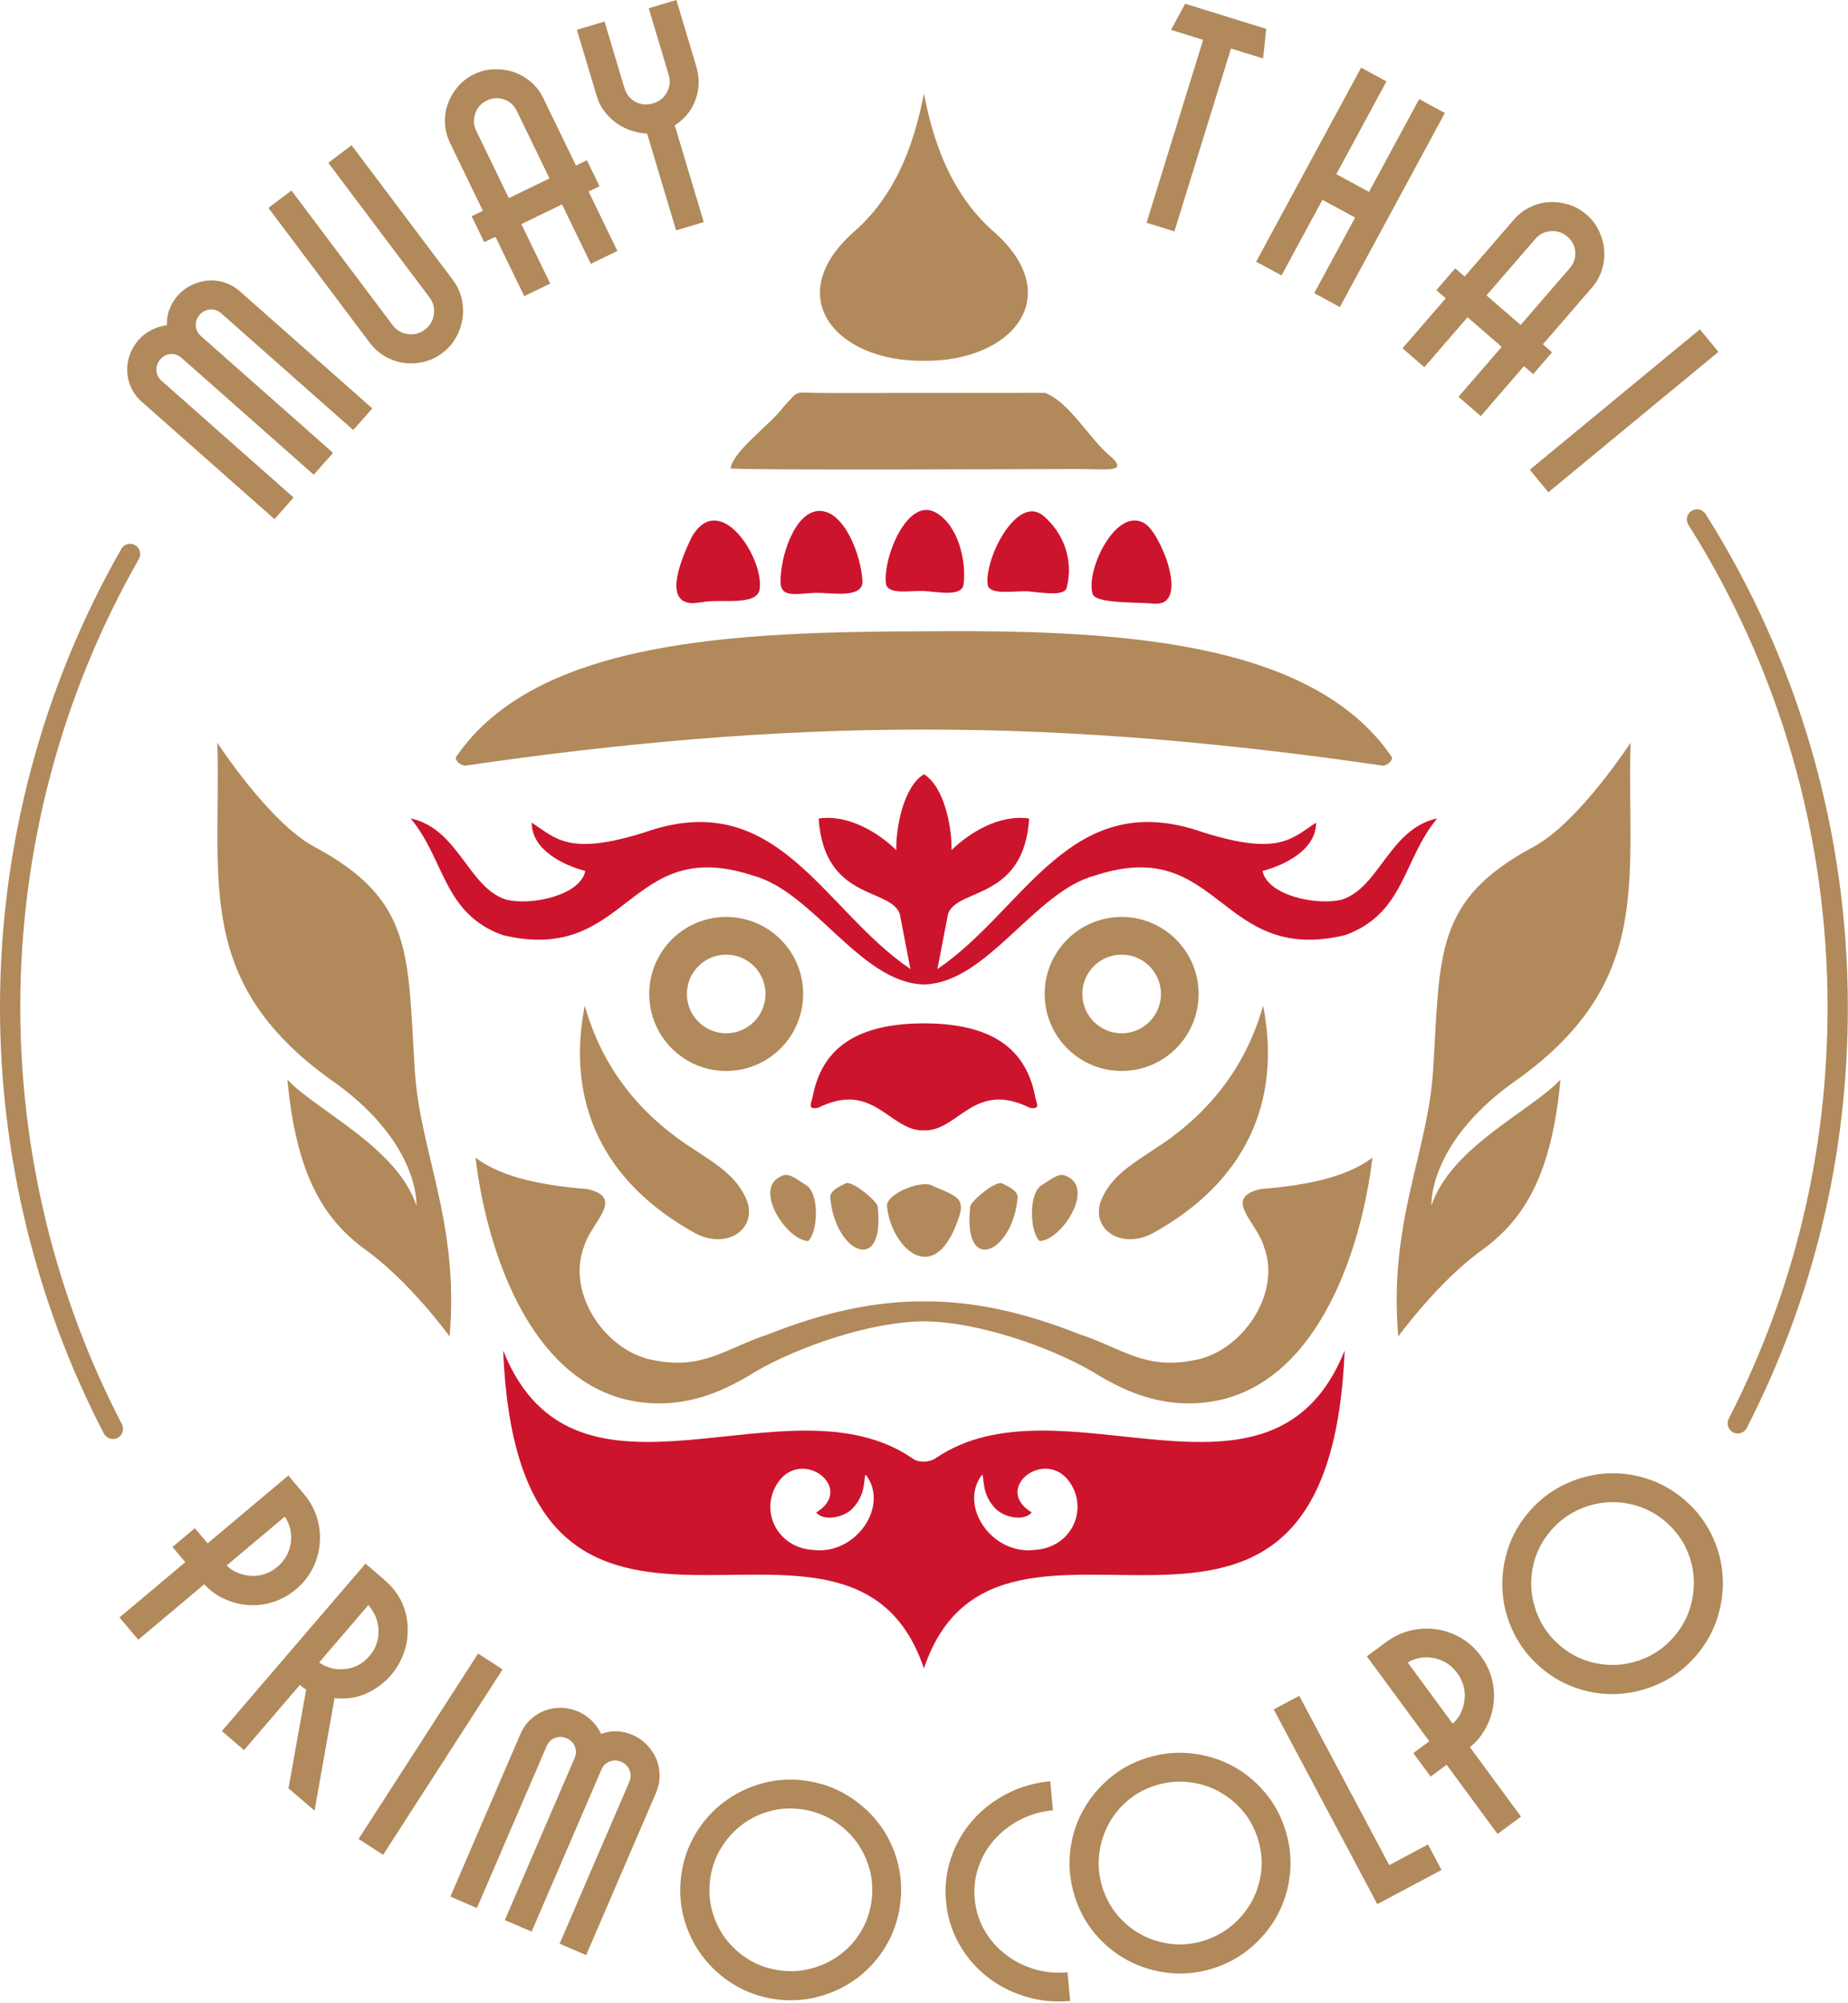 <svg xmlns="http://www.w3.org/2000/svg" width="456" height="494" viewBox="0 0 456 494" fill="none"><path d="M29.49 398.86L45.72 385.23L42.57 381.48L48.08 376.85L51.23 380.6L71.15 363.86L75.07 368.52C76.53 370.26 77.58 372.18 78.22 374.29C78.86 376.4 79.09 378.52 78.9 380.64C78.72 382.76 78.14 384.79 77.16 386.75C76.18 388.71 74.81 390.43 73.03 391.92C71.33 393.34 69.49 394.38 67.48 395.03C65.48 395.68 63.46 395.94 61.43 395.82C59.4 395.7 57.42 395.21 55.5 394.35C53.57 393.49 51.87 392.27 50.4 390.68L34.11 404.36L29.48 398.85L29.49 398.86ZM55.92 386.05C56.75 386.87 57.69 387.49 58.76 387.9C59.83 388.31 60.92 388.55 62.04 388.61C63.16 388.67 64.26 388.51 65.36 388.14C66.46 387.77 67.47 387.19 68.4 386.41C70.3 384.82 71.41 382.85 71.75 380.5C72.08 378.15 71.59 375.99 70.27 374L55.92 386.05Z" fill="#B1895A"></path><path d="M100.58 401.51C100.67 403.67 100.34 405.75 99.6 407.75C98.85 409.75 97.83 411.51 96.53 413.03C94.88 414.95 92.87 416.46 90.51 417.56C88.14 418.66 85.49 419.06 82.55 418.76L77.61 446.51L71.19 441L75.55 416.61C75.28 416.52 75.03 416.37 74.79 416.16C74.55 415.95 74.29 415.73 74.01 415.49L60.21 431.57L54.75 426.88L90.18 385.59L94.8 389.55C96.76 391.23 98.21 393.1 99.16 395.16C100.1 397.22 100.58 399.33 100.6 401.5L100.58 401.51ZM78.74 409.97C80.71 411.32 82.87 411.85 85.23 411.58C87.58 411.31 89.57 410.23 91.18 408.35C91.97 407.43 92.55 406.43 92.91 405.36C93.28 404.28 93.44 403.18 93.41 402.04C93.38 400.9 93.14 399.8 92.71 398.73C92.27 397.66 91.67 396.69 90.89 395.81L78.74 409.97Z" fill="#B1895A"></path><path d="M94.54 457.39L88.49 453.49L117.97 407.77L124.02 411.67L94.54 457.39Z" fill="#B1895A"></path><path d="M128.35 427.78C129.02 426.23 129.89 424.96 130.98 423.96C132.07 422.96 133.27 422.24 134.59 421.77C135.91 421.31 137.26 421.1 138.65 421.15C140.03 421.2 141.38 421.51 142.69 422.07C143.85 422.57 144.93 423.29 145.93 424.24C146.93 425.19 147.72 426.3 148.32 427.59C149.68 427.09 151.02 426.88 152.34 426.95C153.65 427.03 154.89 427.32 156.06 427.82C157.37 428.38 158.52 429.17 159.52 430.17C160.52 431.18 161.31 432.32 161.88 433.6C162.45 434.88 162.74 436.26 162.77 437.73C162.79 439.2 162.48 440.69 161.84 442.19L144.63 482.13L138.09 479.31L155.3 439.37C155.72 438.4 155.73 437.44 155.33 436.5C154.93 435.55 154.25 434.87 153.28 434.46C152.31 434.04 151.36 434.02 150.42 434.39C149.49 434.76 148.81 435.43 148.39 436.4L131.18 476.34L124.57 473.49L141.78 433.55C142.2 432.58 142.22 431.63 141.85 430.69C141.48 429.75 140.81 429.08 139.84 428.66C138.87 428.24 137.91 428.21 136.95 428.58C135.99 428.94 135.3 429.61 134.89 430.58L117.68 470.52L111.14 467.7L128.35 427.76V427.78Z" fill="#B1895A"></path><path d="M198.8 439.12C202.51 439.63 205.91 440.82 209 442.69C212.09 444.56 214.7 446.87 216.82 449.64C218.94 452.41 220.47 455.54 221.43 459.02C222.39 462.5 222.6 466.1 222.09 469.81C221.58 473.52 220.39 476.92 218.52 480.01C216.65 483.1 214.32 485.7 211.53 487.78C208.74 489.87 205.6 491.39 202.12 492.34C198.63 493.29 195.04 493.51 191.33 493C187.62 492.49 184.23 491.3 181.17 489.44C178.1 487.58 175.51 485.26 173.39 482.49C171.27 479.72 169.74 476.59 168.78 473.11C167.82 469.63 167.61 466.03 168.12 462.32C168.63 458.61 169.82 455.21 171.69 452.12C173.56 449.03 175.88 446.43 178.68 444.35C181.47 442.26 184.6 440.74 188.06 439.78C191.52 438.82 195.1 438.6 198.81 439.11L198.8 439.12ZM192.32 485.89C195.09 486.27 197.76 486.11 200.33 485.4C202.9 484.69 205.21 483.58 207.26 482.05C209.31 480.53 211.02 478.63 212.4 476.38C213.78 474.12 214.66 471.61 215.04 468.84C215.42 466.07 215.26 463.42 214.55 460.87C213.84 458.32 212.71 456.02 211.15 453.97C209.6 451.92 207.68 450.2 205.4 448.82C203.12 447.44 200.59 446.56 197.82 446.17C195.05 445.79 192.39 445.95 189.85 446.66C187.3 447.37 185.02 448.5 182.99 450.06C180.96 451.61 179.26 453.52 177.89 455.78C176.51 458.04 175.63 460.55 175.25 463.32C174.87 466.09 175.03 468.75 175.74 471.29C176.45 473.84 177.57 476.12 179.1 478.14C180.63 480.16 182.52 481.86 184.78 483.24C187.04 484.62 189.55 485.5 192.32 485.88V485.89Z" fill="#B1895A"></path><path d="M264.08 493.44C260.19 493.79 256.47 493.41 252.9 492.31C249.33 491.2 246.16 489.55 243.4 487.33C240.63 485.12 238.36 482.43 236.59 479.25C234.82 476.08 233.77 472.63 233.43 468.9C233.09 465.17 233.51 461.59 234.68 458.15C235.85 454.71 237.6 451.65 239.92 448.98C242.24 446.31 245.06 444.11 248.37 442.38C251.68 440.65 255.28 439.61 259.16 439.26L259.81 446.43C256.87 446.7 254.17 447.47 251.72 448.75C249.27 450.03 247.17 451.65 245.41 453.61C243.66 455.57 242.34 457.82 241.46 460.36C240.58 462.9 240.26 465.54 240.51 468.27C240.76 471.05 241.55 473.6 242.87 475.92C244.19 478.24 245.89 480.21 247.97 481.85C250.05 483.49 252.41 484.72 255.05 485.54C257.69 486.36 260.48 486.64 263.42 486.37L264.06 493.46L264.08 493.44Z" fill="#B1895A"></path><path d="M283.27 433.41C286.85 432.33 290.44 431.99 294.03 432.39C297.62 432.79 300.96 433.81 304.04 435.44C307.12 437.07 309.82 439.27 312.15 442.04C314.48 444.81 316.18 447.98 317.26 451.57C318.34 455.15 318.68 458.74 318.28 462.33C317.88 465.92 316.84 469.25 315.18 472.31C313.52 475.37 311.3 478.07 308.53 480.39C305.76 482.71 302.59 484.42 299 485.5C295.42 486.58 291.84 486.92 288.28 486.51C284.71 486.1 281.39 485.08 278.31 483.45C275.23 481.82 272.53 479.62 270.2 476.85C267.88 474.08 266.17 470.91 265.09 467.32C264.01 463.74 263.67 460.15 264.07 456.56C264.47 452.97 265.5 449.64 267.17 446.58C268.83 443.52 271.04 440.83 273.78 438.51C276.52 436.19 279.69 434.5 283.27 433.41ZM296.92 478.61C299.59 477.8 301.95 476.54 303.99 474.82C306.03 473.1 307.66 471.12 308.89 468.88C310.11 466.64 310.88 464.21 311.19 461.58C311.5 458.96 311.25 456.3 310.44 453.63C309.63 450.96 308.37 448.61 306.66 446.59C304.95 444.57 302.96 442.96 300.69 441.74C298.42 440.53 295.96 439.77 293.31 439.47C290.66 439.17 287.99 439.42 285.32 440.23C282.64 441.04 280.3 442.3 278.28 444.01C276.26 445.72 274.66 447.71 273.47 449.97C272.28 452.23 271.53 454.67 271.22 457.3C270.91 459.93 271.16 462.58 271.97 465.25C272.78 467.93 274.04 470.27 275.75 472.29C277.46 474.31 279.43 475.91 281.67 477.11C283.9 478.31 286.33 479.06 288.96 479.37C291.59 479.68 294.24 479.43 296.91 478.62L296.92 478.61Z" fill="#B1895A"></path><path d="M314.31 421.53L320.59 418.19L342.8 459.94L352.36 454.85L355.7 461.13L339.85 469.56L314.29 421.53H314.31Z" fill="#B1895A"></path><path d="M369.53 452.26L356.96 435.19L353.01 438.1L348.74 432.31L352.69 429.4L337.27 408.45L342.17 404.84C344 403.5 345.98 402.57 348.13 402.07C350.28 401.57 352.41 401.48 354.51 401.79C356.61 402.11 358.61 402.82 360.49 403.91C362.38 405.01 364.01 406.49 365.39 408.36C366.7 410.14 367.62 412.05 368.14 414.09C368.66 416.13 368.79 418.16 368.54 420.17C368.29 422.19 367.68 424.13 366.69 426C365.71 427.87 364.38 429.49 362.7 430.85L375.31 447.98L369.52 452.25L369.53 452.26ZM358.45 425.07C359.32 424.3 360 423.39 360.48 422.35C360.96 421.31 361.26 420.24 361.39 419.12C361.52 418.01 361.44 416.89 361.14 415.77C360.84 414.65 360.33 413.6 359.61 412.62C358.14 410.63 356.25 409.39 353.93 408.9C351.61 408.42 349.42 408.77 347.35 409.97L358.46 425.06L358.45 425.07Z" fill="#B1895A"></path><path d="M377.14 372.98C379.56 370.13 382.39 367.89 385.62 366.28C388.85 364.67 392.21 363.71 395.68 363.4C399.15 363.1 402.62 363.47 406.07 364.54C409.52 365.6 412.68 367.34 415.53 369.76C418.39 372.18 420.62 375.01 422.23 378.24C423.84 381.47 424.78 384.83 425.05 388.3C425.32 391.78 424.92 395.24 423.86 398.69C422.8 402.14 421.06 405.3 418.64 408.15C416.22 411.01 413.4 413.23 410.18 414.82C406.96 416.41 403.62 417.36 400.15 417.67C396.68 417.97 393.21 417.6 389.76 416.53C386.31 415.47 383.15 413.73 380.3 411.31C377.44 408.89 375.21 406.06 373.6 402.83C371.99 399.6 371.05 396.24 370.78 392.77C370.51 389.3 370.9 385.84 371.95 382.41C372.99 378.98 374.73 375.83 377.15 372.98H377.14ZM413.15 403.51C414.96 401.38 416.25 399.04 417.03 396.49C417.81 393.94 418.11 391.39 417.91 388.84C417.72 386.29 417.04 383.84 415.87 381.46C414.7 379.09 413.05 377 410.92 375.19C408.79 373.38 406.46 372.1 403.93 371.33C401.4 370.57 398.85 370.29 396.29 370.5C393.73 370.71 391.25 371.41 388.86 372.6C386.47 373.79 384.37 375.45 382.57 377.58C380.76 379.71 379.48 382.04 378.71 384.57C377.95 387.1 377.68 389.64 377.91 392.18C378.14 394.72 378.84 397.18 380 399.55C381.17 401.92 382.82 404.01 384.95 405.82C387.08 407.63 389.41 408.91 391.94 409.68C394.47 410.44 397 410.72 399.53 410.51C402.06 410.3 404.51 409.61 406.88 408.45C409.25 407.28 411.34 405.63 413.15 403.5V403.51Z" fill="#B1895A"></path><path d="M35.14 99.23C33.88 98.11 32.94 96.88 32.34 95.54C31.73 94.2 31.42 92.82 31.39 91.43C31.36 90.03 31.58 88.68 32.06 87.38C32.54 86.08 33.25 84.9 34.19 83.83C35.03 82.88 36.05 82.08 37.26 81.43C38.47 80.78 39.78 80.37 41.19 80.21C41.14 78.76 41.35 77.42 41.84 76.19C42.33 74.97 42.99 73.88 43.82 72.93C44.76 71.86 45.87 71.01 47.14 70.37C48.41 69.73 49.74 69.34 51.13 69.2C52.52 69.06 53.92 69.2 55.33 69.64C56.74 70.08 58.06 70.84 59.28 71.92L91.87 100.72L87.16 106.05L54.57 77.25C53.78 76.55 52.87 76.24 51.85 76.33C50.83 76.41 49.97 76.85 49.27 77.64C48.57 78.43 48.25 79.33 48.31 80.33C48.37 81.33 48.8 82.19 49.59 82.88L82.18 111.68L77.41 117.07L44.82 88.27C44.03 87.57 43.13 87.25 42.13 87.31C41.13 87.37 40.27 87.8 39.58 88.59C38.88 89.38 38.55 90.29 38.6 91.31C38.64 92.33 39.06 93.2 39.85 93.89L72.44 122.69L67.73 128.02L35.14 99.22V99.23Z" fill="#B1895A"></path><path d="M81.01 40.15L86.76 35.82L111.76 69.06C112.81 70.45 113.52 71.97 113.91 73.63C114.3 75.29 114.37 76.93 114.12 78.57C113.87 80.21 113.33 81.77 112.5 83.25C111.67 84.73 110.56 86 109.17 87.04C107.74 88.12 106.19 88.85 104.54 89.24C102.89 89.63 101.25 89.71 99.62 89.48C98 89.25 96.45 88.71 94.99 87.87C93.53 87.02 92.28 85.91 91.23 84.51L66.23 51.27L71.92 46.99L96.92 80.23C97.84 81.45 99.07 82.17 100.62 82.39C102.17 82.61 103.58 82.24 104.84 81.29C106.1 80.34 106.84 79.09 107.06 77.54C107.28 75.99 106.93 74.6 106.01 73.38L81 40.14L81.01 40.15Z" fill="#B1895A"></path><path d="M122.26 58.37L119.49 59.72L116.38 53.32L119.15 51.97L111.08 35.32C110.32 33.75 109.9 32.13 109.81 30.44C109.72 28.75 109.96 27.15 110.5 25.62C111.05 24.09 111.87 22.68 112.97 21.39C114.07 20.1 115.4 19.07 116.97 18.31C118.54 17.55 120.17 17.14 121.87 17.08C123.57 17.02 125.19 17.25 126.72 17.76C128.26 18.28 129.68 19.08 130.97 20.18C132.26 21.28 133.29 22.61 134.05 24.18L142.12 40.83L144.82 39.52L147.93 45.92L145.23 47.23L152.34 61.89L145.79 65.06L138.68 50.4L128.65 55.27L135.76 69.93L129.36 73.03L122.25 58.37H122.26ZM125.56 48.86L135.59 44L127.52 27.35C126.85 25.97 125.81 25.03 124.39 24.52C122.97 24.01 121.55 24.1 120.13 24.79C118.75 25.46 117.8 26.52 117.28 27.97C116.76 29.43 116.83 30.84 117.49 32.22L125.56 48.87V48.86Z" fill="#B1895A"></path><path d="M166.83 56.81L159.68 32.95C158.28 32.87 156.92 32.61 155.6 32.15C154.28 31.69 153.07 31.06 151.98 30.26C150.89 29.46 149.93 28.51 149.1 27.41C148.27 26.31 147.66 25.08 147.25 23.71L142.35 7.35L149.17 5.31L154.07 21.67C154.54 23.24 155.45 24.38 156.79 25.11C158.13 25.84 159.59 25.96 161.16 25.49C162.67 25.04 163.81 24.13 164.56 22.78C165.31 21.43 165.45 19.97 164.98 18.4L160.08 2.04L166.9 0L171.8 16.36C172.65 19.19 172.59 21.93 171.62 24.59C170.65 27.25 168.95 29.35 166.5 30.91L173.65 54.77L166.83 56.81Z" fill="#B1895A"></path><path d="M292.43 0.92L312.45 7.12L311.68 14.42L303.75 11.96L289.79 57.06L282.92 54.93L296.88 9.83L288.95 7.37L292.44 0.92H292.43Z" fill="#B1895A"></path><path d="M342.12 20.07L329.74 42.95L337.81 47.32L350.19 24.44L356.52 27.87L330.62 75.72L324.29 72.29L334.38 53.65L326.31 49.28L316.22 67.92L309.96 64.53L335.86 16.68L342.12 20.07Z" fill="#B1895A"></path><path d="M356.75 73.57L354.42 71.55L359.08 66.17L361.41 68.19L373.52 54.2C374.66 52.88 375.98 51.85 377.5 51.11C379.01 50.37 380.58 49.94 382.2 49.85C383.82 49.75 385.44 49.95 387.06 50.45C388.68 50.95 390.15 51.77 391.47 52.91C392.79 54.05 393.81 55.39 394.54 56.92C395.27 58.46 395.7 60.03 395.83 61.65C395.96 63.27 395.78 64.89 395.28 66.51C394.78 68.13 393.96 69.6 392.82 70.92L380.71 84.91L382.98 86.88L378.32 92.26L376.05 90.29L365.39 102.61L359.89 97.85L370.55 85.53L362.12 78.23L351.46 90.55L346.08 85.89L356.74 73.57H356.75ZM366.79 72.84L375.22 80.14L387.33 66.15C388.33 64.99 388.79 63.66 388.7 62.16C388.61 60.65 387.97 59.38 386.77 58.35C385.61 57.35 384.26 56.9 382.72 56.99C381.18 57.08 379.9 57.71 378.9 58.86L366.79 72.85V72.84Z" fill="#B1895A"></path><path d="M382.06 121.39L377.48 115.84L419.45 81.22L424.03 86.77L382.06 121.39Z" fill="#B1895A"></path><path d="M27.86 354.86C26.96 354.86 26.09 354.37 25.64 353.51C8.87 321.3 0 284.94 0 248.37C0 208.69 10.35 169.62 29.93 135.37C30.62 134.17 32.14 133.75 33.34 134.44C34.54 135.12 34.95 136.65 34.27 137.85C15.12 171.34 5 209.56 5 248.37C5 284.14 13.67 319.7 30.08 351.21C30.72 352.43 30.24 353.94 29.02 354.58C28.65 354.77 28.26 354.86 27.87 354.86H27.86Z" fill="#B1895A"></path><path d="M428.8 353.51C428.42 353.51 428.03 353.42 427.66 353.23C426.43 352.6 425.95 351.09 426.57 349.86C442.75 318.26 450.96 284.11 450.96 248.36C450.96 206.11 439.09 164.98 416.63 129.43C415.89 128.26 416.24 126.72 417.41 125.98C418.58 125.24 420.12 125.59 420.86 126.76C443.82 163.11 455.96 205.16 455.96 248.36C455.96 284.91 447.57 319.83 431.02 352.14C430.58 353 429.7 353.5 428.79 353.5L428.8 353.51Z" fill="#B1895A"></path><path fill-rule="evenodd" clip-rule="evenodd" d="M199.43 306.04C201.86 303.82 202.16 294.59 199.14 292.41C196.12 290.53 194.51 288.95 192.58 290.15C185.87 293.28 194.14 305.89 199.43 306.04Z" fill="#B1895A"></path><path fill-rule="evenodd" clip-rule="evenodd" d="M204.87 295.33C206.03 309 218.49 314.69 216.56 297.45C216.24 296.05 210.01 290.83 208.56 291.87C207.18 292.55 204.68 293.73 204.87 295.32V295.33Z" fill="#B1895A"></path><path fill-rule="evenodd" clip-rule="evenodd" d="M218.89 297.69C220 307.36 229.73 317.05 235.73 302.55C238.54 295.77 237.19 295.36 230.33 292.54C227.83 290.6 218.21 294.46 218.89 297.68V297.69Z" fill="#B1895A"></path><path fill-rule="evenodd" clip-rule="evenodd" d="M263.39 290.15C261.46 288.95 259.85 290.53 256.83 292.41C253.8 294.59 254.1 303.82 256.54 306.04C261.84 305.89 270.11 293.28 263.39 290.15Z" fill="#B1895A"></path><path fill-rule="evenodd" clip-rule="evenodd" d="M247.41 291.88C245.96 290.84 239.73 296.05 239.41 297.46C237.47 314.69 249.93 309 251.1 295.34C251.29 293.75 248.79 292.57 247.41 291.89V291.88Z" fill="#B1895A"></path><path fill-rule="evenodd" clip-rule="evenodd" d="M171.17 283.4C157.7 274.81 148.53 263.09 144.29 247.97C139.54 272.23 149.16 291.66 171.25 303.95C179.21 308.38 186.85 303.18 184.33 296.15C181.86 289.82 175.92 286.63 171.18 283.39L171.17 283.4Z" fill="#B1895A"></path><path fill-rule="evenodd" clip-rule="evenodd" d="M271.64 296.16C269.12 303.18 276.76 308.39 284.72 303.96C306.81 291.67 316.43 272.24 311.68 247.98C307.43 263.1 298.27 274.81 284.8 283.41C280.05 286.65 274.12 289.84 271.65 296.17L271.64 296.16Z" fill="#B1895A"></path><path fill-rule="evenodd" clip-rule="evenodd" d="M227.98 252.35C214.04 252.43 203.1 256.56 200.51 270.55C200.12 272.2 199.19 273.66 201.85 273.18C215.68 266.34 219.47 279 227.98 278.76C236.49 279 240.28 266.34 254.11 273.18C256.77 273.66 255.83 272.21 255.45 270.55C252.87 256.56 241.92 252.43 227.98 252.35Z" fill="#CD142D"></path><path fill-rule="evenodd" clip-rule="evenodd" d="M227.98 320.92C216 320.88 203.73 323.43 189.41 329.1C179.09 332.48 173.46 337.91 161.19 335.4C149.67 333.37 139.57 319.07 144.15 307.28C145.78 301.51 154.48 295.34 144.9 293.23C136.02 292.46 124.53 290.98 117.33 285.46C120.43 311.36 133.47 347.8 164.8 346.01C173.04 345.51 180.03 342.25 186.78 338.03C196.98 332.19 214.58 325.93 227.99 325.84C241.4 325.93 259 332.19 269.2 338.03C275.95 342.24 282.94 345.51 291.18 346.01C322.51 347.79 335.55 311.36 338.65 285.46C331.45 290.98 319.96 292.46 311.08 293.23C301.49 295.34 310.2 301.51 311.83 307.28C316.42 319.06 306.31 333.37 294.79 335.4C282.52 337.91 276.89 332.48 266.57 329.1C252.25 323.42 239.97 320.87 228 320.92H227.98Z" fill="#B1895A"></path><path fill-rule="evenodd" clip-rule="evenodd" d="M227.98 190.93C222.91 194.03 221.05 204.12 221.16 209.63C216.68 205.27 209.25 200.76 202.01 201.85C203.34 222.11 219.67 218.86 222.02 225.34L224.65 238.97C202.95 224.3 191.85 193.68 159.04 205.27C140.33 211.13 137.19 206.76 131.21 202.86C131.17 209.64 139.14 213.41 144.42 214.78C143.22 220.86 130.86 223.44 124.78 221.81C115.52 218.79 113.11 204.34 101.32 201.82C109.8 211.94 109.28 225.18 123.96 230.58C155.28 238.14 154.79 205.67 185.77 215.91C200.68 219.83 212.43 242.47 227.98 242.76C243.54 242.46 255.28 219.83 270.19 215.91C301.17 205.67 300.68 238.14 332 230.58C346.69 225.18 346.16 211.94 354.64 201.82C342.85 204.34 340.44 218.8 331.18 221.81C325.1 223.44 312.73 220.86 311.54 214.78C316.82 213.4 324.79 209.63 324.75 202.86C318.77 206.75 315.62 211.13 296.92 205.27C264.11 193.68 253.01 224.3 231.31 238.97L233.94 225.34C236.29 218.86 252.62 222.11 253.95 201.85C246.7 200.76 239.28 205.26 234.8 209.63C234.91 204.12 233.05 194.03 227.98 190.93Z" fill="#CD142D"></path><path fill-rule="evenodd" clip-rule="evenodd" d="M227.99 155.67C182.32 155.83 132.29 157.5 112.46 186.78C112.47 187.77 113.6 188.73 114.73 188.82C152.16 183.33 190.18 179.85 227.98 179.92C265.78 179.84 303.8 183.33 341.23 188.82C342.35 188.73 343.49 187.77 343.5 186.78C323.64 157.42 274.21 155.31 228 155.67H227.99Z" fill="#B1895A"></path><path fill-rule="evenodd" clip-rule="evenodd" d="M230.83 359.63C228.97 360.8 226.35 360.63 225.14 359.63C194.19 338.4 142.02 377.68 124.17 333.07C128.09 431.04 209.46 356.47 227.98 411.43C246.52 356.44 327.73 431.09 331.79 333.17V333.07C313.85 377.72 261.88 338.37 230.82 359.63H230.83ZM200.75 382.22C191.48 381.72 187.26 372.14 192.12 365.37C198.17 357.02 211.1 367.08 201.4 372.98C203.32 375.25 208.14 374.19 210.22 372.14C213.86 368.5 213 364.54 213.62 363.64C219.55 371.31 211.25 383.45 200.75 382.23V382.22ZM255.22 382.22C244.72 383.45 236.42 371.31 242.35 363.63C242.97 364.54 242.1 368.49 245.75 372.13C247.83 374.19 252.65 375.24 254.57 372.97C244.87 367.06 257.8 357.01 263.85 365.36C268.71 372.14 264.49 381.71 255.22 382.21V382.22Z" fill="#CD142D"></path><path fill-rule="evenodd" clip-rule="evenodd" d="M180.26 115.51C182.8 116.02 259.38 115.66 265.85 115.66C273.12 115.66 278.41 116.61 274.22 112.71C268.88 108.44 264.16 99.37 257.88 96.88L204.29 96.92C195.26 96.92 197.62 95.82 193.44 100.2C190.21 104.69 181.11 110.92 180.25 115.51H180.26Z" fill="#B1895A"></path><path d="M179.19 235.41C184.54 235.41 188.89 239.76 188.89 245.11C188.89 250.46 184.54 254.81 179.19 254.81C173.84 254.81 169.49 250.46 169.49 245.11C169.49 239.76 173.84 235.41 179.19 235.41ZM179.19 226.12C168.7 226.12 160.2 234.62 160.2 245.11C160.2 255.6 168.7 264.1 179.19 264.1C189.68 264.1 198.18 255.6 198.18 245.11C198.18 234.62 189.68 226.12 179.19 226.12Z" fill="#B1895A"></path><path d="M276.77 235.41C282.12 235.41 286.47 239.76 286.47 245.11C286.47 250.46 282.12 254.81 276.77 254.81C271.42 254.81 267.07 250.46 267.07 245.11C267.07 239.76 271.42 235.41 276.77 235.41ZM276.77 226.12C266.28 226.12 257.78 234.62 257.78 245.11C257.78 255.6 266.28 264.1 276.77 264.1C287.26 264.1 295.76 255.6 295.76 245.11C295.76 234.62 287.26 226.12 276.77 226.12Z" fill="#B1895A"></path><path fill-rule="evenodd" clip-rule="evenodd" d="M53.63 183.17C54.61 217.52 47.56 242.73 83.22 267.39C103.73 282.48 102.76 297.3 102.76 297.3C97.88 282.82 78.35 274.07 70.92 266.25C73.08 289.31 79.57 300.54 90.37 308.32C101.17 316.1 110.94 329.56 110.94 329.56C113.37 301.4 103.65 284.31 102.36 264.09C100.53 235.4 102.22 222.03 77.58 208.83C66.4 202.84 53.63 183.16 53.63 183.16V183.17Z" fill="#B1895A"></path><path fill-rule="evenodd" clip-rule="evenodd" d="M402.34 183.17C401.36 217.52 408.41 242.73 372.75 267.39C352.24 282.48 353.21 297.3 353.21 297.3C358.09 282.82 377.62 274.07 385.05 266.25C382.89 289.31 376.4 300.54 365.6 308.32C354.8 316.1 345.03 329.56 345.03 329.56C342.6 301.4 352.32 284.31 353.61 264.09C355.44 235.4 353.75 222.03 378.39 208.83C389.57 202.84 402.34 183.16 402.34 183.16V183.17Z" fill="#B1895A"></path><path fill-rule="evenodd" clip-rule="evenodd" d="M227.98 23.04C229.96 33.2 233.82 47.13 245.18 57.11C263.29 73.02 249.83 89.21 227.98 88.98C206.13 89.21 192.67 73.02 210.78 57.11C222.14 47.13 226 33.2 227.98 23.04Z" fill="#B1895A"></path><path d="M201.78 146.19C197.32 146.19 192.75 147.76 192.62 143.76C192.41 137.47 196.1 126.01 202.21 125.99C208.32 125.97 212.5 136.9 212.81 143.32C213.02 147.61 205.21 146.19 201.78 146.19Z" fill="#CD142D"></path><path d="M253.81 145.84C250.87 145.57 244.02 146.98 243.7 144.13C242.95 137.5 251.04 121.85 257.44 127.19C262.17 131.13 265.04 137.82 263.2 144.97C262.63 147.16 256.81 146.08 253.82 145.84H253.81Z" fill="#CD142D"></path><path d="M171.34 148.73C162.93 149.1 168.7 136.55 170.69 132.43C177.61 120.5 188.61 137.83 187.44 145.33C186.78 149.57 177.49 147.61 173.25 148.49L171.34 148.73Z" fill="#CD142D"></path><path d="M285.08 148.92C281.47 148.38 270.35 149.03 269.59 146.44C267.82 140.43 275.68 124.46 282.64 129.21C286.6 131.91 293.46 149.28 285.09 148.85C285.09 148.88 285.09 148.9 285.09 148.93" fill="#CD142D"></path><path d="M227.63 145.73C224.64 145.62 218.9 146.79 218.59 143.81C217.9 137.35 223.97 122.49 230.9 126.39C236.42 129.49 238.49 138.23 237.76 144.09C237.35 147.38 230.93 145.83 227.64 145.73H227.63Z" fill="#CD142D"></path></svg>
